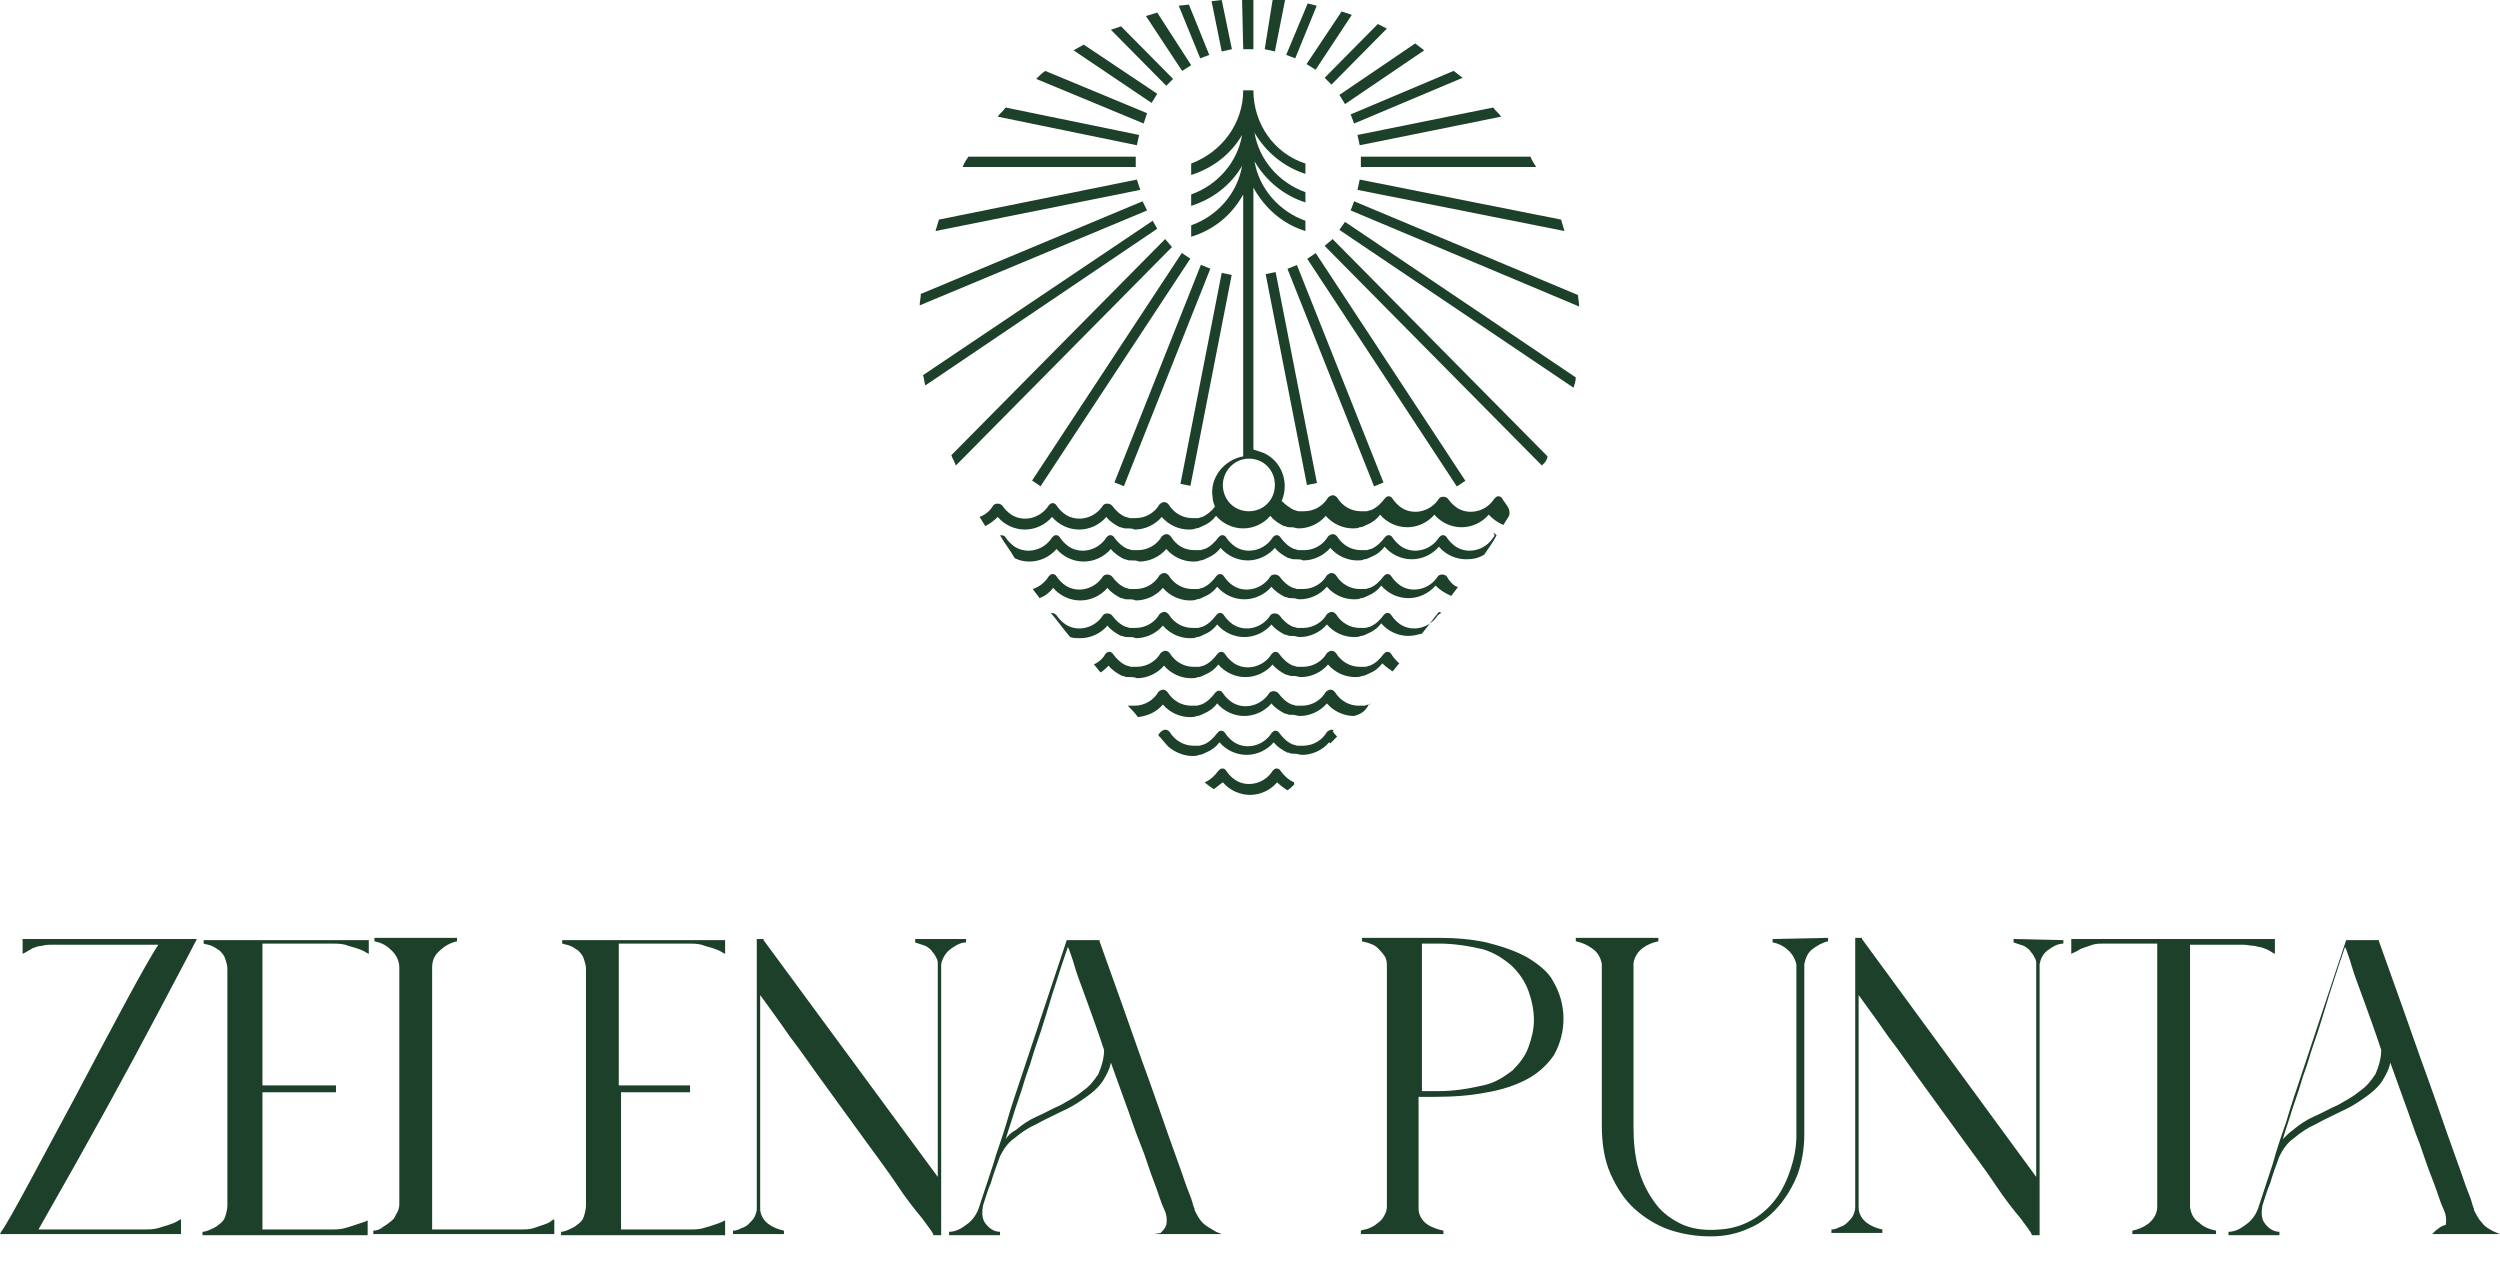 <svg width="128" height="65" viewBox="0 0 128 65" fill="none" xmlns="http://www.w3.org/2000/svg">
<g clip-path="url(#clip0_291_355)">
<path d="M69.676 8.55H78.653C78.537 8.374 78.421 8.198 78.364 8.023H69.676V8.55Z" fill="#1C4029"/>
<path d="M58.15 8.023H49.578C49.462 8.198 49.346 8.374 49.289 8.55H58.15V8.023Z" fill="#1C4029"/>
<path d="M67.822 12.59L78.943 23.833L79.116 23.658C79.174 23.541 79.232 23.482 79.232 23.365L68.228 12.239L67.822 12.59Z" fill="#1C4029"/>
<path d="M56.876 1.523L59.714 4.392L60.062 4.041L57.397 1.347" fill="#1C4029"/>
<path d="M70.544 1.23L67.822 3.982L68.17 4.333L71.008 1.464" fill="#1C4029"/>
<path d="M59.656 12.239L48.709 23.306C48.767 23.482 48.883 23.658 48.941 23.833L60.004 12.649L59.656 12.239Z" fill="#1C4029"/>
<path d="M60.351 0.293L61.452 2.987L61.915 2.811L60.872 0.234" fill="#1C4029"/>
<path d="M65.918 13.765L66.402 13.568L70.835 24.704L70.352 24.901L65.918 13.765Z" fill="#1C4029"/>
<path d="M69.329 6.324L74.889 3.982C74.715 3.865 74.599 3.748 74.425 3.631L69.155 5.856L69.329 6.324Z" fill="#1C4029"/>
<path d="M58.498 10.306L47.146 15.05C47.146 15.225 47.088 15.459 47.088 15.635L58.73 10.775L58.498 10.306Z" fill="#1C4029"/>
<path d="M69.155 10.775L80.854 15.694C80.854 15.518 80.796 15.284 80.796 15.108L69.329 10.306L69.155 10.775Z" fill="#1C4029"/>
<path d="M58.73 5.797L53.517 3.631C53.343 3.748 53.227 3.865 53.054 4.041L58.556 6.324L58.73 5.797Z" fill="#1C4029"/>
<path d="M66.954 0.176L65.853 2.811L66.317 2.986L67.417 0.293" fill="#1C4029"/>
<path d="M57.059 24.698L61.486 13.559L61.97 13.756L57.542 24.894L57.059 24.698Z" fill="#1C4029"/>
<path d="M58.671 0.82L60.525 3.631L60.988 3.338L59.251 0.644" fill="#1C4029"/>
<path d="M66.931 13.25L67.365 12.959L75.026 24.616L74.591 24.907L66.931 13.25Z" fill="#1C4029"/>
<path d="M72.456 2.225L68.576 4.86L68.865 5.329L72.92 2.577" fill="#1C4029"/>
<path d="M59.019 11.302L47.261 19.207C47.319 19.383 47.319 19.559 47.377 19.734L59.25 11.712L59.019 11.302Z" fill="#1C4029"/>
<path d="M69.502 9.721L80.101 11.829C80.043 11.653 79.985 11.419 79.927 11.243L69.618 9.194L69.502 9.721Z" fill="#1C4029"/>
<path d="M58.323 6.91L51.489 5.505C51.373 5.68 51.199 5.797 51.084 5.973L58.208 7.437L58.323 6.91Z" fill="#1C4029"/>
<path d="M65.796 0L65.274 2.635L64.753 2.518L65.158 0H65.796Z" fill="#1C4029"/>
<path d="M63.653 2.518H64.174V0H63.595L63.653 2.518Z" fill="#1C4029"/>
<path d="M60.439 24.772L62.552 13.972L63.063 14.075L60.95 24.874L60.439 24.772Z" fill="#1C4029"/>
<path d="M62.031 0.059L62.552 2.635L63.073 2.518L62.552 0L62.031 0.059Z" fill="#1C4029"/>
<path d="M64.801 14.034L65.312 13.931L67.428 24.73L66.916 24.833L64.801 14.034Z" fill="#1C4029"/>
<path d="M69.618 7.437L76.858 5.973C76.742 5.797 76.568 5.68 76.452 5.505L69.502 6.91L69.618 7.437Z" fill="#1C4029"/>
<path d="M58.208 9.194L48.072 11.243C48.014 11.419 47.956 11.653 47.898 11.829L58.382 9.721L58.208 9.194Z" fill="#1C4029"/>
<path d="M68.575 11.77L80.564 19.851C80.622 19.676 80.68 19.5 80.68 19.324L68.865 11.36L68.575 11.77Z" fill="#1C4029"/>
<path d="M54.965 2.577L58.961 5.27L59.251 4.802L55.486 2.284" fill="#1C4029"/>
<path d="M68.692 0.586L66.896 3.279L67.359 3.572L69.213 0.761" fill="#1C4029"/>
<path d="M52.843 24.605L60.509 12.951L60.943 13.243L53.277 24.896L52.843 24.605Z" fill="#1C4029"/>
<path d="M70.081 36.072C70.023 36.072 69.907 36.131 69.849 36.131H69.559C69.096 36.131 68.633 35.896 68.343 35.428C68.285 35.369 68.227 35.311 68.112 35.311C68.054 35.311 67.938 35.369 67.88 35.428C67.648 35.838 67.185 36.131 66.664 36.131H66.374C66.316 36.131 66.2 36.072 66.142 36.072C65.853 35.955 65.621 35.721 65.447 35.486C65.332 35.369 65.158 35.369 65.042 35.428L64.984 35.486C64.579 36.131 63.71 36.365 63.073 35.955C62.899 35.838 62.725 35.662 62.609 35.486C62.551 35.369 62.378 35.311 62.262 35.428L62.204 35.486C62.03 35.721 61.798 35.955 61.509 36.072C61.451 36.072 61.335 36.131 61.277 36.131H60.988C60.524 36.131 60.061 35.896 59.771 35.428C59.713 35.369 59.656 35.311 59.54 35.311C59.482 35.311 59.366 35.369 59.308 35.428C59.076 35.838 58.613 36.131 58.092 36.131H57.744C57.918 36.306 58.092 36.482 58.265 36.716C58.729 36.658 59.192 36.482 59.54 36.072C59.887 36.482 60.408 36.716 60.93 36.716C61.045 36.716 61.161 36.716 61.277 36.658C61.393 36.658 61.509 36.599 61.625 36.541C61.914 36.423 62.146 36.248 62.32 36.014C62.667 36.423 63.188 36.658 63.71 36.658C64.231 36.658 64.752 36.423 65.1 36.014C65.274 36.248 65.563 36.423 65.795 36.541H65.853C65.969 36.599 66.026 36.599 66.142 36.599H66.2C66.316 36.599 66.432 36.658 66.548 36.658C67.069 36.658 67.59 36.423 67.938 36.014C68.285 36.423 68.807 36.658 69.328 36.658C69.791 36.541 69.965 36.306 70.081 36.072L70.197 36.014C70.139 36.072 70.139 36.072 70.081 36.072Z" fill="#1C4029"/>
<path d="M73.614 31.505C73.209 32.149 72.34 32.383 71.703 31.973C71.529 31.856 71.356 31.68 71.24 31.505C71.182 31.387 71.008 31.329 70.892 31.446L70.834 31.505C70.66 31.739 70.429 31.973 70.139 32.09C70.081 32.09 69.965 32.149 69.907 32.149H69.618C69.155 32.149 68.691 31.914 68.402 31.446C68.344 31.387 68.286 31.329 68.17 31.329C68.112 31.329 67.996 31.387 67.938 31.446C67.707 31.856 67.243 32.149 66.722 32.149H66.432C66.374 32.149 66.259 32.09 66.201 32.09C65.911 31.973 65.68 31.739 65.506 31.505C65.39 31.387 65.216 31.387 65.1 31.446L65.042 31.505C64.637 32.149 63.768 32.383 63.131 31.973C62.957 31.856 62.783 31.68 62.668 31.505C62.61 31.387 62.436 31.329 62.32 31.446L62.262 31.505C62.089 31.739 61.857 31.973 61.567 32.09C61.509 32.09 61.394 32.149 61.336 32.149H61.046C60.583 32.149 60.119 31.914 59.83 31.446C59.772 31.387 59.714 31.329 59.598 31.329C59.54 31.329 59.424 31.387 59.366 31.446C59.135 31.856 58.671 32.149 58.15 32.149H57.861C57.803 32.149 57.687 32.09 57.629 32.09C57.339 31.973 57.108 31.739 56.934 31.505C56.818 31.387 56.644 31.387 56.528 31.446L56.47 31.505C56.065 32.149 55.196 32.383 54.559 31.973C54.385 31.856 54.212 31.68 54.096 31.505C54.038 31.446 53.98 31.387 53.864 31.387H53.806C54.154 31.797 54.443 32.207 54.791 32.617C54.965 32.676 55.138 32.676 55.312 32.676C55.833 32.676 56.355 32.441 56.702 32.032C56.876 32.266 57.165 32.441 57.397 32.559H57.455C57.571 32.617 57.629 32.617 57.745 32.617H57.803C57.918 32.617 58.034 32.617 58.15 32.676C58.671 32.676 59.193 32.441 59.54 32.032C59.888 32.441 60.409 32.676 60.93 32.676C61.046 32.676 61.162 32.676 61.278 32.617C61.394 32.617 61.509 32.559 61.625 32.5C61.915 32.383 62.146 32.207 62.32 31.973C62.668 32.383 63.189 32.617 63.71 32.617C64.231 32.617 64.753 32.383 65.1 31.973C65.274 32.207 65.564 32.383 65.795 32.5H65.853C65.969 32.559 66.027 32.559 66.143 32.559H66.201C66.317 32.559 66.432 32.617 66.548 32.617C67.07 32.617 67.591 32.383 67.938 31.973C68.286 32.383 68.807 32.617 69.328 32.617C69.444 32.617 69.56 32.617 69.676 32.559C69.792 32.559 69.907 32.5 70.023 32.441C70.313 32.324 70.545 32.149 70.718 31.914C71.066 32.324 71.587 32.559 72.108 32.559C72.34 32.559 72.572 32.5 72.803 32.441C73.093 32.09 73.383 31.68 73.672 31.329C73.904 31.387 73.73 31.387 73.614 31.505Z" fill="#1C4029"/>
<path d="M71.239 33.495C71.181 33.378 71.008 33.32 70.892 33.437L70.834 33.495C70.66 33.73 70.429 33.964 70.139 34.081C70.081 34.081 69.965 34.14 69.907 34.14H69.618C69.154 34.14 68.691 33.905 68.401 33.437C68.344 33.378 68.286 33.32 68.17 33.32C68.112 33.32 67.996 33.378 67.938 33.437C67.706 33.847 67.243 34.14 66.722 34.14H66.432C66.374 34.14 66.258 34.081 66.201 34.081C65.911 33.964 65.679 33.73 65.505 33.495C65.448 33.378 65.274 33.32 65.158 33.437L65.1 33.495C64.695 34.14 63.826 34.374 63.189 33.964C63.015 33.847 62.841 33.671 62.725 33.495C62.667 33.378 62.494 33.32 62.378 33.437L62.32 33.495C62.146 33.73 61.914 33.964 61.625 34.081C61.567 34.081 61.451 34.14 61.393 34.14H61.104C60.64 34.14 60.177 33.905 59.887 33.437C59.83 33.378 59.772 33.32 59.656 33.32C59.598 33.32 59.482 33.378 59.424 33.437C59.192 33.847 58.729 34.14 58.208 34.14H57.918C57.86 34.14 57.744 34.081 57.687 34.081C57.397 33.964 57.165 33.73 56.992 33.495C56.934 33.378 56.76 33.32 56.644 33.437L56.586 33.495C56.47 33.73 56.239 33.905 56.007 34.023C56.123 34.14 56.239 34.315 56.354 34.432C56.528 34.315 56.644 34.198 56.76 34.081C56.934 34.315 57.223 34.491 57.455 34.608H57.513C57.629 34.667 57.687 34.667 57.802 34.667H57.86C57.976 34.667 58.092 34.667 58.208 34.725C58.729 34.725 59.25 34.491 59.598 34.081C59.945 34.491 60.467 34.725 60.988 34.725C61.104 34.725 61.219 34.725 61.335 34.667C61.451 34.667 61.567 34.608 61.683 34.55C61.972 34.432 62.204 34.257 62.378 34.023C62.725 34.432 63.247 34.667 63.768 34.667C64.289 34.667 64.811 34.432 65.158 34.023C65.332 34.257 65.621 34.432 65.853 34.55H65.911C66.027 34.608 66.085 34.608 66.201 34.608H66.258C66.374 34.608 66.49 34.667 66.606 34.667C67.127 34.667 67.648 34.432 67.996 34.023C68.344 34.432 68.865 34.667 69.386 34.667C69.502 34.667 69.618 34.667 69.734 34.608C69.849 34.608 69.965 34.55 70.081 34.491C70.371 34.374 70.602 34.198 70.776 33.964C70.95 34.14 71.124 34.257 71.297 34.374C71.413 34.257 71.529 34.081 71.645 33.964C71.645 33.964 71.413 33.788 71.239 33.495Z" fill="#1C4029"/>
<path d="M68.17 37.36C68.112 37.36 67.996 37.419 67.939 37.477C67.707 37.887 67.243 38.18 66.722 38.18H66.433C66.375 38.18 66.259 38.122 66.201 38.122C65.911 38.005 65.68 37.77 65.506 37.536C65.448 37.419 65.274 37.36 65.158 37.477L65.1 37.536C64.695 38.18 63.826 38.414 63.189 38.005C63.015 37.887 62.842 37.712 62.726 37.536C62.668 37.419 62.494 37.36 62.378 37.477L62.32 37.536C62.147 37.77 61.915 38.005 61.625 38.122C61.567 38.122 61.452 38.18 61.394 38.18H61.104C60.641 38.18 60.177 37.946 59.888 37.477C59.83 37.419 59.772 37.36 59.656 37.36C59.598 37.36 59.482 37.419 59.424 37.477C59.367 37.536 59.309 37.595 59.309 37.653C59.482 37.829 59.656 38.063 59.83 38.239C60.177 38.532 60.641 38.707 61.046 38.707C61.162 38.707 61.278 38.707 61.394 38.649C61.51 38.649 61.625 38.59 61.741 38.532C62.031 38.414 62.262 38.239 62.436 38.005C62.784 38.414 63.305 38.649 63.826 38.649C64.347 38.649 64.869 38.414 65.216 38.005C65.39 38.239 65.68 38.414 65.911 38.532H65.969C66.085 38.59 66.143 38.59 66.259 38.59H66.317C66.433 38.59 66.548 38.649 66.664 38.649C67.186 38.649 67.707 38.414 68.054 38.005L68.112 38.063L68.46 37.712C68.402 37.653 68.286 37.536 68.228 37.419C68.344 37.419 68.286 37.36 68.17 37.36Z" fill="#1C4029"/>
<path d="M66.259 40.054C65.969 39.937 65.737 39.703 65.564 39.468C65.506 39.351 65.332 39.293 65.216 39.41L65.158 39.468C64.753 40.113 63.884 40.347 63.247 39.937C63.073 39.82 62.899 39.644 62.784 39.468C62.726 39.351 62.552 39.293 62.436 39.41L62.378 39.468C62.204 39.703 61.973 39.937 61.683 40.054C61.799 40.171 61.973 40.288 62.147 40.406C62.32 40.288 62.436 40.171 62.61 40.054C62.957 40.464 63.479 40.698 64 40.698C64.521 40.698 65.042 40.464 65.39 40.054C65.564 40.23 65.737 40.347 65.911 40.464C66.027 40.406 66.143 40.288 66.259 40.171V40.054Z" fill="#1C4029"/>
<path d="M63.942 23.482C64.695 23.482 65.274 24.068 65.274 24.829C65.274 25.59 64.695 26.176 63.942 26.176C63.189 26.176 62.61 25.59 62.61 24.829C62.61 24.126 63.189 23.482 63.942 23.482ZM76.916 25.532C76.858 25.414 76.684 25.356 76.568 25.473L76.51 25.532C76.105 26.176 75.236 26.41 74.599 26C74.425 25.883 74.251 25.707 74.135 25.532C74.02 25.414 73.846 25.414 73.73 25.473L73.672 25.532C73.267 26.176 72.398 26.41 71.761 26C71.587 25.883 71.413 25.707 71.297 25.532C71.24 25.414 71.066 25.356 70.95 25.473L70.892 25.532C70.718 25.766 70.487 26 70.197 26.117C70.139 26.117 70.023 26.176 69.965 26.176H69.676C69.212 26.176 68.749 25.942 68.46 25.473C68.402 25.414 68.344 25.356 68.228 25.356C68.17 25.356 68.054 25.414 67.996 25.473C67.764 25.883 67.301 26.176 66.78 26.176H66.49C66.432 26.176 66.317 26.117 66.259 26.117C66.027 26 65.795 25.824 65.621 25.649C66.027 24.712 65.621 23.599 64.695 23.189L64.174 23.014V9.604C64.753 10.658 65.679 11.477 66.838 11.829V11.302C65.506 10.833 64.463 9.662 64.231 8.257C64.811 9.252 65.737 10.014 66.838 10.365V9.838C65.506 9.369 64.463 8.198 64.231 6.793C64.811 7.788 65.737 8.55 66.838 8.901V8.374C65.216 7.847 64.174 6.324 64.174 4.626H63.652C63.652 6.324 62.552 7.788 60.988 8.374V8.959C62.089 8.608 63.015 7.905 63.594 6.91C63.363 8.315 62.32 9.487 60.988 9.955V10.541C62.089 10.189 63.015 9.487 63.594 8.491C63.363 9.896 62.32 11.068 60.988 11.536V12.122C62.146 11.77 63.073 11.009 63.652 9.955V23.365C62.668 23.541 61.915 24.477 62.088 25.473C62.088 25.649 62.146 25.766 62.204 25.942C62.031 26.176 61.799 26.351 61.567 26.468C61.509 26.468 61.393 26.527 61.336 26.527H61.046C60.583 26.527 60.119 26.293 59.83 25.824C59.772 25.766 59.714 25.707 59.598 25.707C59.54 25.707 59.424 25.766 59.366 25.824C59.135 26.234 58.671 26.527 58.15 26.527H57.86C57.803 26.527 57.687 26.468 57.629 26.468C57.339 26.351 57.108 26.117 56.934 25.883C56.818 25.766 56.644 25.766 56.528 25.824L56.47 25.883C56.065 26.527 55.196 26.761 54.559 26.351C54.385 26.234 54.212 26.059 54.096 25.883C54.038 25.766 53.864 25.707 53.748 25.824L53.69 25.883C53.285 26.527 52.416 26.761 51.779 26.351C51.605 26.234 51.431 26.059 51.316 25.883C51.2 25.766 51.026 25.766 50.91 25.824L50.852 25.883C50.678 26.176 50.447 26.351 50.157 26.468C50.273 26.644 50.331 26.761 50.447 26.937C50.678 26.82 50.91 26.644 51.084 26.468C51.431 26.878 51.953 27.113 52.474 27.113C52.995 27.113 53.517 26.878 53.864 26.468C54.212 26.878 54.733 27.113 55.254 27.113C55.775 27.113 56.297 26.878 56.644 26.468C56.818 26.703 57.108 26.878 57.339 26.995H57.397C57.513 27.054 57.571 27.054 57.687 27.054H57.745C57.86 27.054 57.976 27.054 58.092 27.113C58.613 27.113 59.135 26.878 59.482 26.468C59.83 26.878 60.351 27.113 60.872 27.113C60.988 27.113 61.104 27.113 61.22 27.054C61.336 27.054 61.451 26.995 61.567 26.937C61.857 26.82 62.088 26.644 62.262 26.41C62.61 26.82 63.131 27.054 63.652 27.054C64.174 27.054 64.695 26.82 65.042 26.41C65.216 26.644 65.506 26.82 65.737 26.937H65.795C65.911 26.995 65.969 26.995 66.085 26.995H66.143C66.259 26.995 66.374 27.054 66.49 27.054C67.011 27.054 67.533 26.82 67.88 26.41C68.228 26.82 68.749 27.054 69.27 27.054C69.386 27.054 69.502 27.054 69.618 26.995C69.734 26.995 69.85 26.937 69.965 26.878C70.255 26.761 70.487 26.586 70.66 26.351C71.008 26.761 71.529 26.995 72.05 26.995C72.572 26.995 73.093 26.761 73.441 26.351C73.788 26.761 74.309 26.995 74.831 26.995C75.352 26.995 75.873 26.761 76.221 26.351C76.452 26.586 76.684 26.761 76.974 26.878C77.089 26.703 77.147 26.586 77.263 26.41C77.379 26.059 77.089 25.824 76.916 25.532Z" fill="#1C4029"/>
<path d="M76.452 27.523C76.047 28.167 75.178 28.401 74.541 27.991C74.367 27.874 74.193 27.698 74.078 27.523C74.02 27.405 73.846 27.347 73.73 27.464L73.672 27.523C73.267 28.167 72.398 28.401 71.761 27.991C71.587 27.874 71.413 27.698 71.297 27.523C71.24 27.405 71.066 27.347 70.95 27.464L70.892 27.523C70.718 27.757 70.487 27.991 70.197 28.108C70.139 28.108 70.023 28.167 69.965 28.167H69.676C69.212 28.167 68.749 27.933 68.459 27.464C68.401 27.405 68.344 27.347 68.228 27.347C68.17 27.347 68.054 27.405 67.996 27.464C67.764 27.874 67.301 28.167 66.78 28.167H66.49C66.432 28.167 66.317 28.108 66.258 28.108C65.969 27.991 65.737 27.757 65.564 27.523C65.506 27.405 65.332 27.347 65.216 27.464L65.158 27.523C64.753 28.167 63.884 28.401 63.247 27.991C63.073 27.874 62.899 27.698 62.783 27.523C62.725 27.405 62.552 27.347 62.436 27.464L62.378 27.523C62.204 27.757 61.973 27.991 61.683 28.108C61.625 28.108 61.509 28.167 61.451 28.167H61.162C60.64 28.167 60.235 27.933 59.945 27.464C59.888 27.405 59.83 27.347 59.714 27.347C59.656 27.347 59.54 27.405 59.482 27.464C59.25 27.874 58.787 28.167 58.266 28.167H57.976C57.918 28.167 57.802 28.108 57.745 28.108C57.455 27.991 57.223 27.757 57.05 27.523C56.992 27.405 56.818 27.347 56.702 27.464L56.644 27.523C56.239 28.167 55.37 28.401 54.733 27.991C54.559 27.874 54.385 27.698 54.269 27.523C54.212 27.405 54.038 27.347 53.922 27.464L53.864 27.523C53.459 28.167 52.59 28.401 51.953 27.991C51.779 27.874 51.605 27.698 51.489 27.523C51.431 27.405 51.316 27.405 51.2 27.405C51.431 27.815 51.721 28.167 51.953 28.577C52.184 28.694 52.416 28.752 52.706 28.752C53.227 28.752 53.748 28.518 54.096 28.108C54.443 28.518 54.964 28.752 55.486 28.752C56.007 28.752 56.528 28.518 56.876 28.108C57.05 28.342 57.339 28.518 57.571 28.635H57.629C57.745 28.694 57.802 28.694 57.918 28.694H57.976C58.092 28.694 58.208 28.694 58.324 28.752C58.845 28.752 59.366 28.518 59.714 28.108C60.061 28.518 60.583 28.752 61.104 28.752C61.22 28.752 61.336 28.752 61.451 28.694C61.567 28.694 61.683 28.635 61.799 28.577C62.088 28.459 62.32 28.284 62.494 28.05C62.841 28.459 63.363 28.694 63.884 28.694C64.405 28.694 64.926 28.459 65.274 28.05C65.448 28.284 65.737 28.459 65.969 28.577H66.027C66.143 28.635 66.201 28.635 66.316 28.635H66.374C66.49 28.635 66.606 28.635 66.722 28.694C67.243 28.694 67.764 28.459 68.112 28.05C68.459 28.459 68.981 28.694 69.502 28.694C69.618 28.694 69.734 28.694 69.85 28.635C69.965 28.635 70.081 28.577 70.197 28.518C70.487 28.401 70.718 28.225 70.892 27.991C71.24 28.401 71.761 28.635 72.282 28.635C72.803 28.635 73.325 28.401 73.672 27.991C74.02 28.401 74.541 28.635 75.062 28.635C75.41 28.635 75.699 28.577 75.989 28.401C76.221 28.05 76.452 27.757 76.626 27.405C76.568 27.347 76.51 27.288 76.452 27.288C76.568 27.405 76.51 27.464 76.452 27.523Z" fill="#1C4029"/>
<path d="M74.078 29.514C73.962 29.396 73.788 29.396 73.672 29.455L73.614 29.514C73.209 30.158 72.34 30.392 71.703 29.982C71.529 29.865 71.355 29.689 71.24 29.514C71.182 29.396 71.008 29.338 70.892 29.455L70.834 29.514C70.66 29.748 70.429 29.982 70.139 30.099C70.081 30.099 69.965 30.158 69.907 30.158H69.618C69.154 30.158 68.691 29.924 68.402 29.455C68.344 29.396 68.286 29.338 68.17 29.338C68.112 29.338 67.996 29.396 67.938 29.455C67.707 29.865 67.243 30.158 66.722 30.158H66.432C66.374 30.158 66.259 30.099 66.201 30.099C65.911 29.982 65.679 29.748 65.506 29.514C65.39 29.396 65.216 29.396 65.1 29.455L65.042 29.514C64.637 30.158 63.768 30.392 63.131 29.982C62.957 29.865 62.783 29.689 62.668 29.514C62.61 29.396 62.436 29.338 62.32 29.455L62.262 29.514C62.088 29.748 61.857 29.982 61.567 30.099C61.509 30.099 61.393 30.158 61.336 30.158H61.046C60.583 30.158 60.119 29.924 59.83 29.455C59.772 29.396 59.714 29.338 59.598 29.338C59.54 29.338 59.424 29.396 59.366 29.455C59.135 29.865 58.671 30.158 58.15 30.158H57.86C57.803 30.158 57.687 30.099 57.629 30.099C57.339 29.982 57.107 29.748 56.934 29.514C56.818 29.396 56.644 29.396 56.528 29.455L56.47 29.514C56.065 30.158 55.196 30.392 54.559 29.982C54.385 29.865 54.212 29.689 54.096 29.514C54.038 29.396 53.864 29.338 53.748 29.455L53.69 29.514C53.517 29.806 53.227 30.041 52.879 30.158C52.995 30.333 53.111 30.451 53.227 30.626C53.517 30.509 53.748 30.333 53.922 30.099C54.269 30.509 54.791 30.743 55.312 30.743C55.833 30.743 56.355 30.509 56.702 30.099C56.876 30.333 57.165 30.509 57.397 30.626H57.455C57.571 30.685 57.629 30.685 57.745 30.685H57.803C57.918 30.685 58.034 30.685 58.15 30.743C58.671 30.743 59.193 30.509 59.54 30.099C59.888 30.509 60.409 30.743 60.93 30.743C61.046 30.743 61.162 30.743 61.278 30.685C61.393 30.685 61.509 30.626 61.625 30.568C61.915 30.451 62.146 30.275 62.32 30.041C62.668 30.451 63.189 30.685 63.71 30.685C64.231 30.685 64.753 30.451 65.1 30.041C65.274 30.275 65.564 30.451 65.795 30.568H65.853C65.969 30.626 66.027 30.626 66.143 30.626H66.201C66.317 30.626 66.432 30.685 66.548 30.685C67.069 30.685 67.591 30.451 67.938 30.041C68.286 30.451 68.807 30.685 69.328 30.685C69.444 30.685 69.56 30.685 69.676 30.626C69.792 30.626 69.907 30.568 70.023 30.509C70.313 30.392 70.545 30.216 70.718 29.982C71.066 30.392 71.587 30.626 72.108 30.626C72.63 30.626 73.151 30.392 73.498 29.982C73.73 30.216 74.02 30.392 74.309 30.509C74.425 30.333 74.541 30.216 74.657 30.041C74.599 30.099 74.251 29.865 74.078 29.514Z" fill="#1C4029"/>
<path d="M1.158 48.838L1.274 48.779C1.39 48.721 1.564 48.604 1.68 48.545C1.853 48.486 1.969 48.428 2.143 48.428C2.317 48.369 2.548 48.369 2.722 48.369H8.109C7.471 49.306 5.618 52.82 3.823 56.216C2.085 59.437 0.463 62.541 0.058 63.068L0 63.185H9.267V62.423L9.151 62.482C8.977 62.599 8.804 62.658 8.63 62.716C8.456 62.775 8.224 62.833 8.051 62.892C7.819 62.95 7.587 62.95 7.356 62.95H1.969C4.807 57.973 6.371 55.104 8.109 51.824C8.688 50.712 9.325 49.541 10.02 48.194L10.078 48.077H1.158V48.838Z" fill="#1C4029"/>
<path d="M18.187 62.716C18.013 62.775 17.839 62.833 17.608 62.892C17.376 62.95 17.144 62.95 16.97 62.95H13.437V55.923H17.202V55.572H13.437V48.311H16.97C17.202 48.311 17.434 48.311 17.665 48.369C17.839 48.428 18.013 48.486 18.245 48.545C18.418 48.604 18.592 48.662 18.766 48.779L18.882 48.838V48.135H10.426V48.311C10.599 48.369 10.715 48.369 10.831 48.428C11.005 48.486 11.121 48.604 11.236 48.662C11.352 48.779 11.468 48.896 11.526 49.072C11.584 49.248 11.642 49.423 11.642 49.599V61.721C11.642 61.896 11.584 62.131 11.526 62.306C11.468 62.482 11.352 62.599 11.178 62.716C11.063 62.833 10.889 62.892 10.773 62.95C10.657 63.009 10.483 63.068 10.368 63.068V63.243H18.824V62.482L18.708 62.541L18.187 62.716Z" fill="#1C4029"/>
<path d="M27.801 62.716L27.28 62.892C27.048 62.95 26.874 62.95 26.643 62.95H22.125V49.541C22.125 49.189 22.241 48.896 22.53 48.662C22.762 48.428 23.11 48.252 23.399 48.194V48.018H19.171V48.194C19.461 48.252 19.75 48.369 19.982 48.604C20.272 48.838 20.445 49.189 20.445 49.541V61.662C20.445 61.838 20.387 62.014 20.272 62.189C20.214 62.365 20.098 62.482 19.924 62.599C19.808 62.716 19.634 62.775 19.519 62.892C19.403 62.95 19.287 63.009 19.113 63.009V63.185H28.38V62.423L28.264 62.482C28.149 62.599 27.975 62.658 27.801 62.716Z" fill="#1C4029"/>
<path d="M36.547 62.716C36.373 62.775 36.199 62.833 35.967 62.892C35.736 62.95 35.504 62.95 35.33 62.95H31.797V55.923H35.33V55.572H31.681V48.311H35.214C35.446 48.311 35.678 48.311 35.909 48.369C36.083 48.428 36.257 48.486 36.489 48.545C36.662 48.604 36.836 48.662 37.01 48.779L37.126 48.838V48.135H28.785V48.311C28.959 48.369 29.075 48.369 29.191 48.428C29.365 48.486 29.48 48.604 29.596 48.662C29.712 48.779 29.828 48.896 29.886 49.072C29.944 49.248 30.002 49.423 30.002 49.599V61.721C30.002 61.896 29.944 62.131 29.886 62.306C29.828 62.482 29.712 62.599 29.538 62.716C29.423 62.833 29.249 62.892 29.133 62.95C29.017 63.009 28.843 63.068 28.727 63.068V63.243H37.126V62.482L37.01 62.541C36.894 62.599 36.72 62.658 36.547 62.716Z" fill="#1C4029"/>
<path d="M48.652 48.604C48.883 48.428 49.173 48.252 49.462 48.252V48.077H46.856V48.252L47.377 48.428C47.493 48.486 47.667 48.604 47.725 48.721C47.841 48.838 47.899 48.955 47.957 49.072C48.014 49.189 48.014 49.248 48.014 49.365V60.257L39.095 48.135V48.077H38.748V61.896C38.748 62.014 38.69 62.189 38.632 62.306C38.574 62.423 38.458 62.541 38.342 62.658C38.226 62.775 38.11 62.833 37.937 62.892C37.821 62.95 37.705 63.009 37.531 63.009V63.185H40.138V63.009C39.848 62.95 39.558 62.833 39.327 62.658C39.095 62.482 38.921 62.189 38.921 61.896V50.946C39.385 51.59 39.906 52.293 40.427 53.054C41.064 53.874 41.644 54.752 42.339 55.689L44.25 58.324C44.887 59.203 45.466 59.964 45.929 60.667C46.393 61.369 46.856 61.955 47.204 62.365C47.551 62.833 47.725 63.068 47.783 63.185V63.243H48.188V49.365C48.246 49.072 48.42 48.779 48.652 48.604Z" fill="#1C4029"/>
<path d="M61.568 62.599C61.394 62.423 61.278 62.189 61.162 61.955V61.896C61.162 61.896 61.104 61.779 61.046 61.545C60.988 61.311 60.815 60.959 60.641 60.432C60.467 59.905 60.178 59.144 59.83 58.149C59.482 57.153 59.019 55.806 58.44 54.225C57.861 52.586 57.166 50.595 56.297 48.194V48.135H54.617L52.358 54.928C52.069 55.806 51.779 56.626 51.548 57.446C51.316 58.266 51.026 58.968 50.853 59.613L50.157 61.721C50.042 62.131 49.81 62.482 49.462 62.716C49.231 62.892 48.941 63.068 48.594 63.068V63.243H51.2V63.068C50.853 63.068 50.563 62.833 50.389 62.541C50.273 62.306 50.273 62.014 50.331 61.721C50.447 61.369 50.563 60.959 50.737 60.55C50.853 60.14 51.026 59.671 51.2 59.203C51.374 58.851 51.605 58.5 51.953 58.266C52.3 57.973 52.648 57.739 53.053 57.563C53.459 57.329 53.864 57.153 54.328 56.919C54.733 56.743 55.139 56.509 55.544 56.216C55.892 55.982 56.239 55.689 56.471 55.338C56.644 55.045 56.818 54.752 56.876 54.401L57.571 56.333C57.861 57.095 58.092 57.856 58.382 58.559C58.672 59.261 58.845 59.905 59.077 60.491C59.309 61.077 59.425 61.545 59.598 61.896C59.714 62.131 59.772 62.423 59.714 62.716C59.656 62.892 59.54 63.009 59.425 63.126L59.077 63.185H62.552L62.263 63.068C61.973 62.892 61.741 62.775 61.568 62.599ZM51.49 58.324C51.663 57.739 51.837 57.27 51.953 56.86C52.127 56.333 52.3 55.865 52.416 55.455C52.532 55.045 52.706 54.635 52.822 54.225C52.938 53.815 53.111 53.347 53.285 52.82C53.459 52.293 53.633 51.707 53.864 50.946C54.096 50.243 54.328 49.482 54.675 48.486L54.733 48.604C54.791 48.779 54.907 49.072 55.023 49.482C55.139 49.892 55.37 50.477 55.602 51.122C55.834 51.766 56.181 52.703 56.529 53.757C56.529 54.167 56.413 54.577 56.239 54.986C56.007 55.338 55.776 55.631 55.428 55.865C55.081 56.158 54.733 56.333 54.328 56.568C53.922 56.743 53.517 56.977 53.111 57.153C52.706 57.329 52.358 57.563 52.011 57.856C51.779 57.973 51.605 58.149 51.49 58.324Z" fill="#1C4029"/>
<path d="M78.19 49.014C77.553 48.662 76.8 48.428 76.105 48.252C75.294 48.077 74.483 48.018 73.672 48.018H69.734V48.194C69.907 48.252 70.023 48.252 70.139 48.311C70.313 48.369 70.429 48.428 70.545 48.545C70.66 48.662 70.776 48.779 70.892 48.955C71.008 49.131 71.008 49.306 71.008 49.482V61.779C71.008 61.955 70.95 62.131 70.834 62.306C70.776 62.423 70.66 62.541 70.487 62.658C70.371 62.775 70.197 62.833 70.081 62.892C69.965 62.95 69.792 62.95 69.676 63.009V63.185H73.904V63.009C73.614 62.95 73.267 62.833 73.035 62.658C72.803 62.482 72.63 62.189 72.63 61.896V56.158H73.498C74.367 56.158 75.294 56.099 76.163 55.923C76.858 55.806 77.611 55.572 78.248 55.221C78.769 54.928 79.232 54.518 79.58 53.991C80.217 52.82 80.217 51.414 79.522 50.243C79.29 49.775 78.769 49.365 78.19 49.014ZM72.803 48.311H73.672C74.425 48.311 75.178 48.428 75.931 48.604C76.51 48.779 76.974 49.072 77.437 49.482C77.784 49.833 78.074 50.243 78.248 50.712C78.421 51.18 78.537 51.707 78.537 52.234C78.537 52.703 78.421 53.171 78.248 53.64C78.074 54.108 77.784 54.459 77.437 54.811C76.974 55.162 76.51 55.455 75.931 55.572C75.178 55.748 74.425 55.865 73.672 55.865H72.803V48.311Z" fill="#1C4029"/>
<path d="M90.758 48.077V48.252C91.106 48.311 91.396 48.486 91.627 48.721C91.801 48.896 91.917 49.131 91.975 49.365V58.149C91.975 58.734 91.859 59.32 91.685 59.847C91.511 60.374 91.28 60.901 90.932 61.369C90.237 62.306 89.195 62.892 88.036 62.95C87.399 63.009 86.762 62.95 86.183 62.716C85.662 62.482 85.14 62.131 84.793 61.662C84.387 61.135 84.098 60.55 83.924 59.964C83.692 59.203 83.635 58.441 83.635 57.622V49.306C83.692 49.014 83.808 48.779 84.098 48.545C84.329 48.369 84.619 48.252 84.909 48.194V48.018H80.681V48.194C80.97 48.252 81.26 48.369 81.492 48.545C81.781 48.721 81.955 49.014 82.013 49.365V57.622C82.013 58.5 82.129 59.378 82.476 60.14C82.766 60.784 83.171 61.428 83.692 61.896C84.214 62.365 84.793 62.716 85.43 62.95C86.125 63.185 86.82 63.302 87.573 63.302C88.268 63.302 88.905 63.185 89.542 62.892C90.121 62.658 90.643 62.248 91.048 61.779C91.454 61.311 91.801 60.725 92.033 60.14C92.264 59.495 92.38 58.793 92.38 58.09V49.365C92.438 49.072 92.554 48.779 92.786 48.604C93.017 48.428 93.307 48.252 93.597 48.194V48.018L90.758 48.077Z" fill="#1C4029"/>
<path d="M103.095 48.077V48.252L103.617 48.428C103.732 48.486 103.906 48.604 103.964 48.721C104.08 48.838 104.138 48.955 104.196 49.072C104.254 49.189 104.254 49.248 104.254 49.365V60.257L95.334 48.077V48.018H94.987V61.838C94.987 61.955 94.929 62.131 94.871 62.248C94.813 62.365 94.697 62.482 94.581 62.599C94.466 62.716 94.35 62.775 94.176 62.833C94.06 62.892 93.944 62.95 93.77 62.95V63.126H96.377V62.95C96.087 62.892 95.798 62.775 95.566 62.599C95.334 62.423 95.161 62.131 95.161 61.838V50.946C95.624 51.59 96.145 52.293 96.666 53.054C97.303 53.874 97.883 54.752 98.578 55.689L100.489 58.324C101.126 59.203 101.705 59.964 102.169 60.667C102.632 61.369 103.095 61.955 103.443 62.365C103.79 62.833 103.964 63.068 104.022 63.185V63.243H104.428V49.365C104.485 49.072 104.601 48.838 104.833 48.662C105.065 48.486 105.354 48.311 105.644 48.311V48.135L103.095 48.077Z" fill="#1C4029"/>
<path d="M112.13 61.838V48.369H114.852C115.026 48.369 115.258 48.428 115.432 48.428C115.605 48.486 115.779 48.486 115.895 48.545C116.069 48.604 116.185 48.662 116.358 48.779L116.474 48.838V48.077H106.049V48.838L106.165 48.779C106.338 48.721 106.454 48.604 106.628 48.545L107.149 48.369C107.323 48.311 107.555 48.311 107.728 48.311H110.451V61.779C110.451 62.131 110.277 62.423 109.987 62.658C109.756 62.833 109.466 62.95 109.176 63.009V63.185H113.462V63.009C113.173 62.95 112.825 62.833 112.594 62.599C112.304 62.423 112.188 62.131 112.13 61.838Z" fill="#1C4029"/>
<path d="M124.699 63.009L124.525 63.185H128L127.71 63.068C127.479 62.95 127.247 62.833 127.073 62.599C126.9 62.423 126.784 62.189 126.668 61.955V61.896C126.668 61.896 126.61 61.779 126.552 61.545C126.494 61.311 126.32 60.959 126.147 60.432C125.973 59.905 125.683 59.144 125.336 58.149C124.988 57.153 124.525 55.806 123.946 54.225C123.367 52.586 122.672 50.595 121.803 48.194V48.135H120.123L117.864 54.928C117.575 55.806 117.285 56.626 117.053 57.446C116.764 58.266 116.532 58.968 116.358 59.613L115.663 61.721C115.548 62.131 115.316 62.482 114.968 62.716C114.737 62.892 114.447 63.068 114.1 63.068V63.243H116.706V63.068C116.358 63.068 116.069 62.833 115.895 62.541C115.779 62.306 115.779 62.014 115.837 61.721C115.953 61.369 116.069 60.959 116.243 60.55C116.358 60.14 116.532 59.671 116.706 59.203C116.88 58.851 117.111 58.5 117.459 58.266C117.806 57.973 118.154 57.739 118.559 57.563C118.965 57.329 119.37 57.153 119.834 56.919C120.239 56.743 120.644 56.509 121.05 56.216C121.397 55.982 121.745 55.689 121.977 55.338C122.15 55.045 122.324 54.752 122.382 54.401L123.077 56.333C123.367 57.095 123.598 57.856 123.888 58.559C124.12 59.261 124.351 59.905 124.583 60.491C124.815 61.077 124.93 61.545 125.104 61.896C125.22 62.131 125.278 62.423 125.22 62.716C124.93 62.775 124.815 62.95 124.699 63.009ZM116.88 58.324C117.053 57.739 117.227 57.27 117.343 56.86C117.517 56.333 117.691 55.865 117.806 55.455C117.922 55.045 118.096 54.635 118.212 54.225C118.328 53.815 118.501 53.347 118.675 52.82C118.849 52.293 119.023 51.707 119.254 50.946C119.486 50.243 119.718 49.482 120.065 48.486L120.123 48.604C120.181 48.779 120.297 49.072 120.413 49.482C120.529 49.892 120.76 50.477 120.992 51.122C121.224 51.766 121.571 52.703 121.919 53.757C121.919 54.167 121.803 54.577 121.629 54.986C121.397 55.338 121.166 55.631 120.818 55.865C120.471 56.158 120.123 56.333 119.718 56.568C119.312 56.743 118.907 56.977 118.501 57.153C118.096 57.329 117.748 57.563 117.401 57.856C117.227 57.973 117.053 58.149 116.88 58.324Z" fill="#1C4029"/>
</g>
<defs>
<clipPath id="clip0_291_355">
<rect width="128" height="65" fill="white"/>
</clipPath>
</defs>
</svg>

